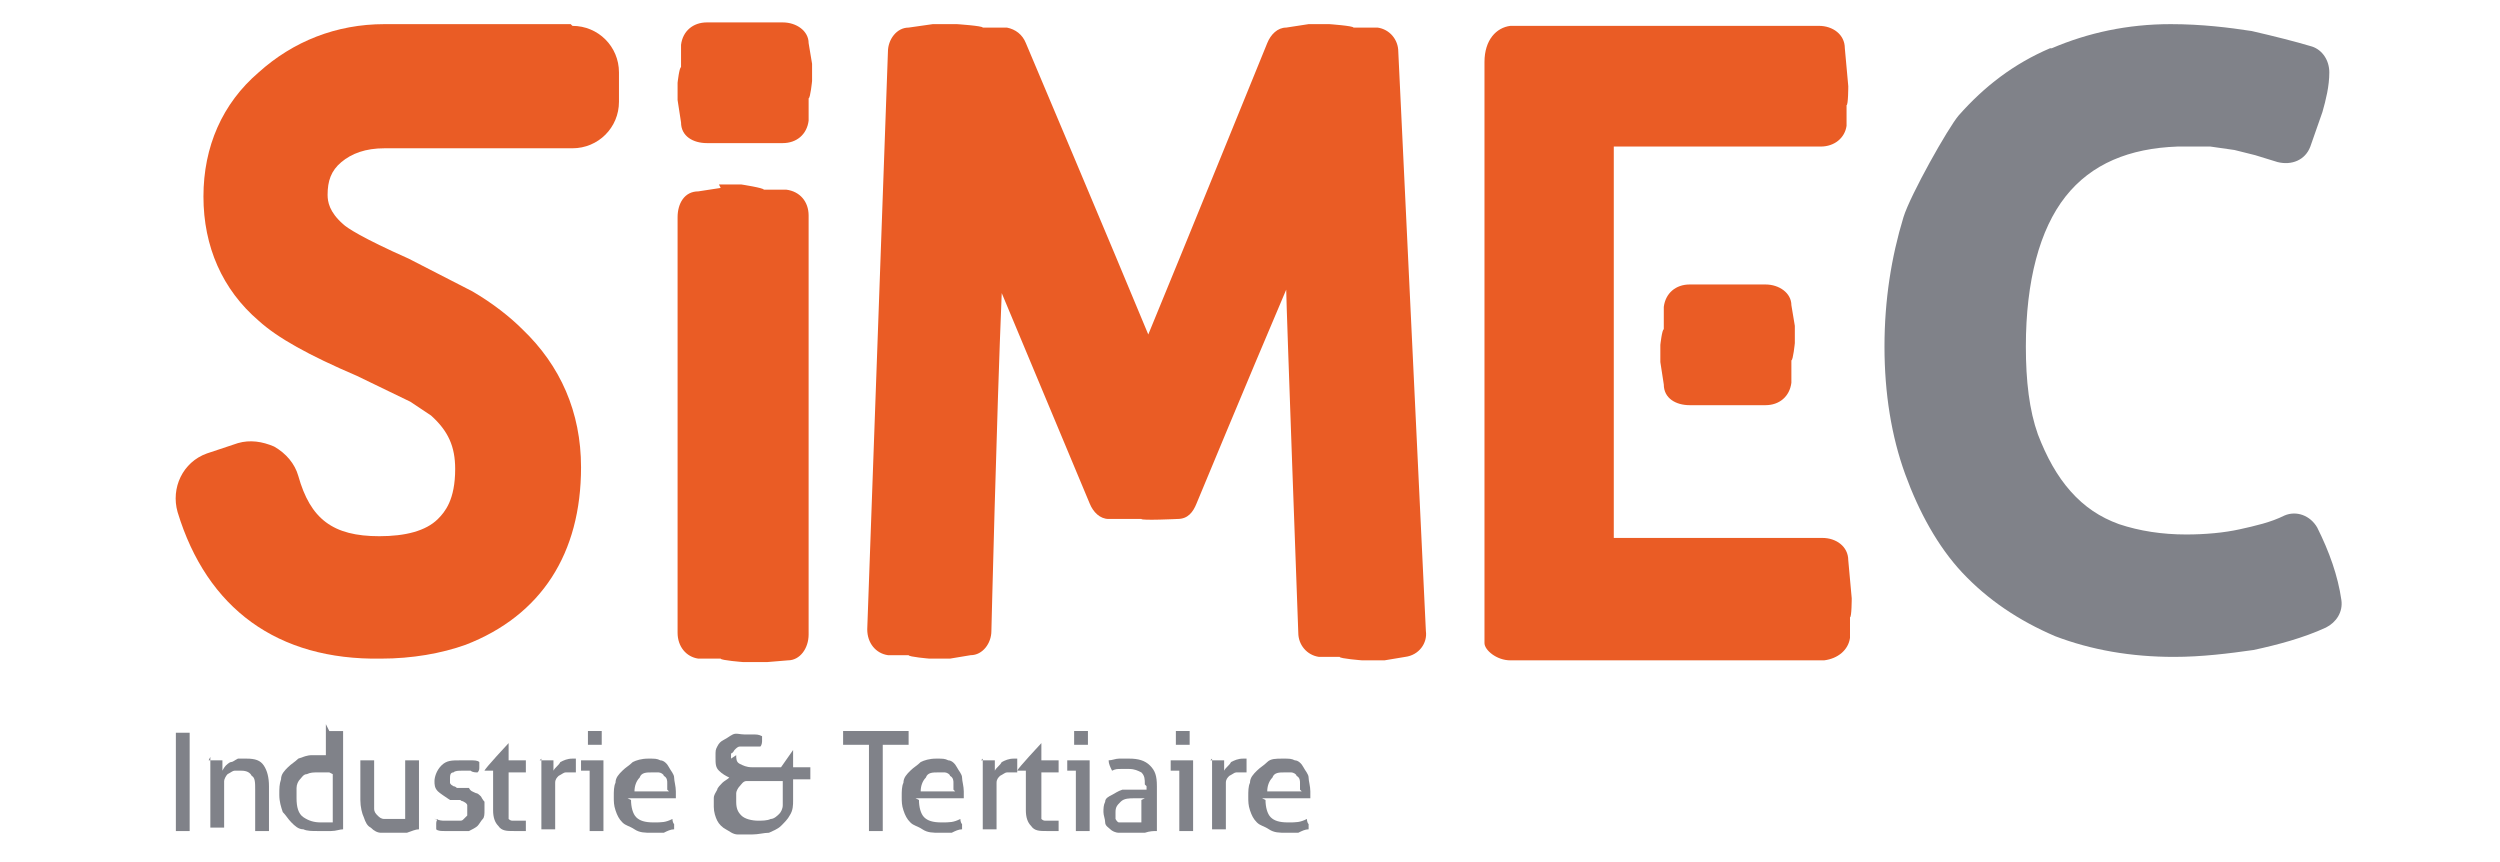 <?xml version="1.0" encoding="UTF-8"?>
<svg id="Calque_1" xmlns="http://www.w3.org/2000/svg" version="1.1" viewBox="0 0 145 50">
  <!-- Generator: Adobe Illustrator 29.0.0, SVG Export Plug-In . SVG Version: 2.1.0 Build 186)  -->
  <defs>
    <style>
      .st0 {
        fill: #ea5c25;
      }

      .st1 {
        fill: #808289;
      }
    </style>
  </defs>
  <g>
    <path class="st1" d="M10.2,42.5c0,0,.1,0,.2,0,0,0,.1,0,.2,0s.1,0,.2,0c0,0,.1,0,.2,0v5.7c0,0-.1,0-.2,0,0,0-.1,0-.2,0s-.1,0-.2,0c0,0-.1,0-.2,0v-5.7Z"/>
    <path class="st1" d="M12.1,44.1c0,0,.1,0,.2,0,0,0,.1,0,.2,0s.1,0,.2,0c0,0,.1,0,.2,0,0,0,0,.2,0,.3,0,.1,0,.2,0,.3,0,0,.1-.2.2-.3,0,0,.2-.2.3-.2.1,0,.2-.1.4-.2.1,0,.3,0,.5,0,.5,0,.8.1,1,.4.2.3.3.7.3,1.2v2.6c0,0-.1,0-.2,0,0,0-.1,0-.2,0s-.1,0-.2,0c0,0-.1,0-.2,0v-2.4c0-.4,0-.7-.2-.8-.1-.2-.3-.3-.6-.3s-.3,0-.4,0c-.1,0-.2.1-.4.2-.1.1-.2.3-.2.4,0,.2,0,.4,0,.6v2.1c0,0-.1,0-.2,0,0,0-.1,0-.2,0s-.1,0-.2,0c0,0-.1,0-.2,0v-4.1Z"/>
    <path class="st1" d="M19.1,42.4c0,0,.1,0,.2,0,0,0,.1,0,.2,0s.1,0,.2,0c0,0,.1,0,.2,0v5.7c-.2,0-.4.1-.7.1-.2,0-.5,0-.8,0s-.6,0-.8-.1c-.3,0-.5-.2-.7-.4-.2-.2-.3-.4-.5-.6-.1-.3-.2-.6-.2-1s0-.6.1-.9c0-.3.2-.5.4-.7.2-.2.4-.3.6-.5.3-.1.5-.2.8-.2s.3,0,.4,0c.1,0,.3,0,.4,0v-1.8ZM19.1,44.8c-.1,0-.2,0-.3,0-.1,0-.3,0-.4,0-.2,0-.4,0-.6.1-.2,0-.3.2-.4.3-.1.1-.2.3-.2.5,0,.2,0,.4,0,.6,0,.5.1.9.4,1.1s.6.3,1,.3.3,0,.4,0c.1,0,.2,0,.3,0v-2.8Z"/>
    <path class="st1" d="M20.9,44.1c0,0,.1,0,.2,0,0,0,.1,0,.2,0s.1,0,.2,0c0,0,.1,0,.2,0v2.2c0,.3,0,.5,0,.6,0,.2.1.3.2.4s.2.2.4.2c.1,0,.3,0,.5,0,.3,0,.5,0,.7,0v-3.4c0,0,.1,0,.2,0,0,0,.1,0,.2,0s.1,0,.2,0c0,0,.1,0,.2,0v4c-.2,0-.4.1-.7.2-.3,0-.5,0-.8,0s-.5,0-.7,0c-.2,0-.4-.1-.6-.3-.2-.1-.3-.3-.4-.6-.1-.2-.2-.6-.2-1v-2.3Z"/>
    <path class="st1" d="M25.2,47.5c.1,0,.3.1.5.1.2,0,.3,0,.5,0s.2,0,.4,0,.2,0,.3-.1c0,0,.1-.1.2-.2,0,0,0-.2,0-.3s0-.2,0-.3c0,0,0-.1-.2-.2s-.1,0-.2-.1c0,0-.2,0-.3,0h-.3c-.3-.2-.6-.4-.7-.5-.2-.2-.2-.4-.2-.6s.1-.6.4-.9.6-.3,1.1-.3.4,0,.6,0c.2,0,.4,0,.5.1,0,.1,0,.2,0,.3,0,.1,0,.2-.1.3-.1,0-.3,0-.4-.1-.2,0-.3,0-.5,0s-.4,0-.5.1c-.2,0-.2.2-.2.4s0,.2,0,.2c0,0,0,.1.2.2,0,0,.1,0,.2.1,0,0,.2,0,.3,0h.4c.1.2.2.2.4.3.1,0,.2.1.3.2,0,0,.1.2.2.3,0,.1,0,.3,0,.5s0,.4-.1.5-.2.3-.3.4c-.1.1-.3.2-.5.3-.2,0-.4,0-.7,0s-.5,0-.7,0c-.2,0-.4,0-.5-.1,0-.1,0-.2,0-.3,0-.1,0-.2.1-.3Z"/>
    <path class="st1" d="M28.8,44.7h-.7c0-.1,1.4-1.6,1.4-1.6h0v1h1c0,0,0,.2,0,.3s0,.1,0,.2,0,.1,0,.2h-1v1.9c0,.2,0,.4,0,.5s0,.2,0,.3c0,0,.1.1.2.1,0,0,.2,0,.3,0s.2,0,.3,0c0,0,.2,0,.2,0,0,.1,0,.2,0,.3,0,.1,0,.2,0,.3-.1,0-.2,0-.3,0-.1,0-.2,0-.4,0-.4,0-.7,0-.9-.3-.2-.2-.3-.5-.3-.9v-2.3Z"/>
    <path class="st1" d="M31.3,44.1c0,0,.1,0,.2,0,0,0,.1,0,.2,0s.1,0,.2,0c0,0,.1,0,.2,0,0,0,0,.2,0,.3,0,.1,0,.2,0,.3.1-.2.3-.3.4-.5.2-.1.4-.2.7-.2s0,0,.1,0c0,0,0,0,.1,0,0,0,0,0,0,.2,0,0,0,.1,0,.2s0,.1,0,.2c0,0,0,.1,0,.2,0,0,0,0-.1,0h-.1c-.1,0-.3,0-.4,0-.1,0-.2.1-.4.2-.1.1-.2.2-.2.4,0,.2,0,.4,0,.7v2c0,0-.1,0-.2,0,0,0-.1,0-.2,0s-.1,0-.2,0c0,0-.1,0-.2,0v-4.1Z"/>
    <path class="st1" d="M34.2,44.7h-.5s0,0,0-.1,0-.1,0-.2,0-.1,0-.2,0-.1,0-.1h1.3v4.1c0,0-.1,0-.2,0,0,0-.1,0-.2,0s-.1,0-.2,0c0,0-.1,0-.2,0v-3.5ZM34.1,43.2c0,0,0-.1,0-.2,0,0,0-.1,0-.2s0-.1,0-.2c0,0,0-.1,0-.2,0,0,.1,0,.2,0,0,0,.1,0,.2,0s.1,0,.2,0c0,0,.2,0,.2,0,0,0,0,.1,0,.2,0,0,0,.1,0,.2s0,.1,0,.2c0,0,0,.1,0,.2,0,0-.1,0-.2,0,0,0-.1,0-.2,0s-.1,0-.2,0c0,0-.2,0-.2,0Z"/>
    <path class="st1" d="M36.6,46.4c0,.4.1.8.3,1s.5.3,1,.3.7,0,1.1-.2c0,0,0,.2.1.3,0,.1,0,.2,0,.3-.2,0-.4.1-.6.2-.2,0-.4,0-.7,0-.4,0-.7,0-1-.2s-.5-.2-.7-.4c-.2-.2-.3-.4-.4-.7s-.1-.5-.1-.8,0-.6.1-.8c0-.3.2-.5.4-.7.2-.2.4-.3.6-.5.2-.1.5-.2.9-.2s.5,0,.7.1c.2,0,.4.2.5.4.1.2.3.4.3.6,0,.2.1.5.1.8s0,.2,0,.2c0,0,0,.2,0,.2h-2.8ZM38.7,45.8c0-.1,0-.3,0-.4,0-.1,0-.3-.2-.4,0-.1-.2-.2-.3-.2-.1,0-.3,0-.4,0-.3,0-.6,0-.7.3-.2.2-.3.5-.3.8h2Z"/>
    <path class="st1" d="M42.7,43.8c0,.2,0,.4.2.5.2.1.4.2.7.2h1.7l.7-1h0v1h1c0,0,0,.2,0,.3s0,.1,0,.2c0,0,0,.1,0,.2h-1v1.2c0,.3,0,.6-.2.9-.1.2-.3.4-.5.6s-.5.3-.7.4c-.3,0-.6.1-1,.1s-.6,0-.8,0c-.3,0-.5-.2-.7-.3-.2-.1-.4-.3-.5-.5-.1-.2-.2-.5-.2-.8s0-.3,0-.5c0-.2.1-.3.2-.5,0-.1.2-.3.3-.4.1-.1.3-.2.4-.3-.2-.1-.4-.2-.6-.4-.2-.2-.2-.4-.2-.8s0-.4.1-.6.2-.3.4-.4c.2-.1.3-.2.5-.3s.4,0,.7,0,.3,0,.5,0c.2,0,.3,0,.5.1,0,.1,0,.2,0,.3,0,0,0,.2-.1.3-.1,0-.3,0-.4,0-.1,0-.3,0-.4,0-.2,0-.3,0-.4,0s-.2.1-.3.2c0,0-.1.2-.2.2,0,0,0,.2,0,.3ZM43.9,47.6c.3,0,.6,0,.8-.1.2,0,.4-.2.5-.3s.2-.3.2-.5c0-.2,0-.4,0-.5v-.9h-1.6c-.2,0-.4,0-.5,0-.2,0-.3.2-.4.3-.1.1-.2.3-.2.4s0,.3,0,.5c0,.4.1.6.3.8.2.2.6.3,1,.3Z"/>
    <path class="st1" d="M50.4,43.2h-1.5c0,0,0-.1,0-.2,0,0,0-.1,0-.2s0-.1,0-.2c0,0,0-.1,0-.2h3.8c0,0,0,.1,0,.2,0,0,0,.1,0,.2s0,.1,0,.2c0,0,0,.1,0,.2h-1.5v5c-.1,0-.3,0-.4,0s-.3,0-.4,0v-5Z"/>
    <path class="st1" d="M53.3,46.4c0,.4.1.8.3,1s.5.3,1,.3.7,0,1.1-.2c0,0,0,.2.1.3,0,.1,0,.2,0,.3-.2,0-.4.1-.6.2-.2,0-.4,0-.7,0-.4,0-.7,0-1-.2s-.5-.2-.7-.4c-.2-.2-.3-.4-.4-.7s-.1-.5-.1-.8,0-.6.1-.8c0-.3.2-.5.4-.7.2-.2.4-.3.6-.5.2-.1.5-.2.9-.2s.5,0,.7.1c.2,0,.4.2.5.4.1.2.3.4.3.6,0,.2.1.5.1.8s0,.2,0,.2c0,0,0,.2,0,.2h-2.8ZM55.3,45.8c0-.1,0-.3,0-.4,0-.1,0-.3-.2-.4,0-.1-.2-.2-.3-.2-.1,0-.3,0-.4,0-.3,0-.6,0-.7.3-.2.2-.3.5-.3.8h2Z"/>
    <path class="st1" d="M56.9,44.1c0,0,.1,0,.2,0,0,0,.1,0,.2,0s.1,0,.2,0c0,0,.1,0,.2,0,0,0,0,.2,0,.3,0,.1,0,.2,0,.3.1-.2.3-.3.4-.5.2-.1.4-.2.7-.2s0,0,.1,0c0,0,0,0,.1,0,0,0,0,0,0,.2,0,0,0,.1,0,.2s0,.1,0,.2c0,0,0,.1,0,.2,0,0,0,0-.1,0h-.1c-.1,0-.3,0-.4,0-.1,0-.2.1-.4.2-.1.1-.2.2-.2.4,0,.2,0,.4,0,.7v2c0,0-.1,0-.2,0,0,0-.1,0-.2,0s-.1,0-.2,0c0,0-.1,0-.2,0v-4.1Z"/>
    <path class="st1" d="M59.7,44.7h-.7c0-.1,1.4-1.6,1.4-1.6h0v1h1c0,0,0,.2,0,.3s0,.1,0,.2,0,.1,0,.2h-1v1.9c0,.2,0,.4,0,.5s0,.2,0,.3c0,0,.1.1.2.1,0,0,.2,0,.3,0s.2,0,.3,0c0,0,.2,0,.2,0,0,.1,0,.2,0,.3,0,.1,0,.2,0,.3-.1,0-.2,0-.3,0-.1,0-.2,0-.4,0-.4,0-.7,0-.9-.3-.2-.2-.3-.5-.3-.9v-2.3Z"/>
    <path class="st1" d="M62.4,44.7h-.5s0,0,0-.1,0-.1,0-.2,0-.1,0-.2,0-.1,0-.1h1.3v4.1c0,0-.1,0-.2,0,0,0-.1,0-.2,0s-.1,0-.2,0c0,0-.1,0-.2,0v-3.5ZM62.3,43.2c0,0,0-.1,0-.2,0,0,0-.1,0-.2s0-.1,0-.2c0,0,0-.1,0-.2,0,0,.1,0,.2,0,0,0,.1,0,.2,0s.1,0,.2,0c0,0,.2,0,.2,0,0,0,0,.1,0,.2,0,0,0,.1,0,.2s0,.1,0,.2c0,0,0,.1,0,.2,0,0-.1,0-.2,0,0,0-.1,0-.2,0s-.1,0-.2,0c0,0-.2,0-.2,0Z"/>
    <path class="st1" d="M66.4,45.5c0-.3,0-.5-.2-.7-.2-.1-.4-.2-.7-.2s-.4,0-.5,0c-.2,0-.3,0-.5.1-.1-.2-.2-.4-.2-.6.2,0,.4-.1.6-.1.2,0,.4,0,.6,0,.5,0,.9.1,1.2.4s.4.6.4,1.2v2.6c-.2,0-.4,0-.7.1-.3,0-.5,0-.8,0s-.5,0-.7,0c-.2,0-.4-.1-.5-.2-.1-.1-.3-.2-.3-.4,0-.2-.1-.4-.1-.6s0-.4.1-.6c0-.2.2-.3.4-.4.2-.1.3-.2.6-.3.2,0,.4,0,.7,0s.3,0,.4,0c.1,0,.2,0,.3,0v-.2ZM66.4,46.3c0,0-.2,0-.3,0-.1,0-.2,0-.3,0-.3,0-.6,0-.8.2s-.3.3-.3.6,0,.3,0,.4c0,0,.1.2.2.2,0,0,.2,0,.3,0,.1,0,.2,0,.3,0s.2,0,.4,0c.1,0,.2,0,.3,0v-1.3Z"/>
    <path class="st1" d="M68.4,44.7h-.5s0,0,0-.1,0-.1,0-.2,0-.1,0-.2,0-.1,0-.1h1.3v4.1c0,0-.1,0-.2,0,0,0-.1,0-.2,0s-.1,0-.2,0c0,0-.1,0-.2,0v-3.5ZM68.2,43.2c0,0,0-.1,0-.2,0,0,0-.1,0-.2s0-.1,0-.2c0,0,0-.1,0-.2,0,0,.1,0,.2,0,0,0,.1,0,.2,0s.1,0,.2,0c0,0,.2,0,.2,0,0,0,0,.1,0,.2,0,0,0,.1,0,.2s0,.1,0,.2c0,0,0,.1,0,.2,0,0-.1,0-.2,0,0,0-.1,0-.2,0s-.1,0-.2,0c0,0-.2,0-.2,0Z"/>
    <path class="st1" d="M70.2,44.1c0,0,.1,0,.2,0,0,0,.1,0,.2,0s.1,0,.2,0c0,0,.1,0,.2,0,0,0,0,.2,0,.3,0,.1,0,.2,0,.3.1-.2.3-.3.4-.5.2-.1.4-.2.7-.2s0,0,.1,0c0,0,0,0,.1,0,0,0,0,0,0,.2,0,0,0,.1,0,.2s0,.1,0,.2c0,0,0,.1,0,.2,0,0,0,0-.1,0h-.1c-.1,0-.3,0-.4,0-.1,0-.2.1-.4.2-.1.1-.2.2-.2.4,0,.2,0,.4,0,.7v2c0,0-.1,0-.2,0,0,0-.1,0-.2,0s-.1,0-.2,0c0,0-.1,0-.2,0v-4.1Z"/>
    <path class="st1" d="M73.4,46.4c0,.4.1.8.3,1s.5.3,1,.3.7,0,1.1-.2c0,0,0,.2.1.3,0,.1,0,.2,0,.3-.2,0-.4.1-.6.2-.2,0-.4,0-.7,0-.4,0-.7,0-1-.2s-.5-.2-.7-.4c-.2-.2-.3-.4-.4-.7s-.1-.5-.1-.8,0-.6.1-.8c0-.3.2-.5.4-.7.2-.2.4-.3.6-.5s.5-.2.9-.2.5,0,.7.1c.2,0,.4.2.5.4.1.2.3.4.3.6s.1.5.1.8,0,.2,0,.2c0,0,0,.2,0,.2h-2.8ZM75.4,45.8c0-.1,0-.3,0-.4,0-.1,0-.3-.2-.4,0-.1-.2-.2-.3-.2-.1,0-.3,0-.4,0-.3,0-.6,0-.7.3-.2.2-.3.5-.3.8h2Z"/>
  </g>
  <g>
    <path class="st0" d="M75.9,1.4l-1.3.2c-.5,0-.9.4-1.1.9,0,0-5,12.3-6.9,16.9-1.9-4.6-7.1-16.9-7.1-16.9-.2-.5-.6-.8-1.1-.9h-1.4c0-.1-1.5-.2-1.5-.2h-1.4c0,0-1.4.2-1.4.2-.7,0-1.2.7-1.2,1.4l-1.2,33.5c0,.8.5,1.4,1.2,1.5h1.2c0,.1,1.2.2,1.2.2h1.2c0,0,1.2-.2,1.2-.2.7,0,1.2-.7,1.2-1.4,0,0,.3-12.4.6-19.6,2.3,5.5,5.1,12.2,5.1,12.2.2.5.6.9,1.1.9h1.9c0,.1,2.1,0,2.1,0,.6,0,.9-.4,1.1-.9,0,0,2.9-7,5.2-12.4,0,.8.7,19.9.7,19.9,0,.7.5,1.3,1.2,1.4h1.2c0,.1,1.3.2,1.3.2h1.3c0,0,1.2-.2,1.2-.2.8-.1,1.3-.8,1.2-1.5l-1.6-33.6c0-.7-.5-1.3-1.2-1.4h-1.4c0-.1-1.4-.2-1.4-.2h-1.4Z"/>
    <path class="st1" d="M118.9,2.8c-2.1.9-3.8,2.2-5.3,3.9-.6.7-2.8,4.6-3.2,5.9-.7,2.3-1.1,4.8-1.1,7.5,0,2.7.4,5.2,1.2,7.4.8,2.2,1.9,4.2,3.3,5.7,1.5,1.6,3.3,2.8,5.4,3.7,2.1.8,4.4,1.2,6.9,1.2,1.6,0,3.2-.2,4.6-.4,1.4-.3,2.9-.7,4.2-1.3.6-.3,1-.9.9-1.6-.2-1.4-.7-2.8-1.4-4.2-.4-.7-1.2-1-1.9-.7-.8.4-1.7.6-2.6.8-.9.2-2,.3-3.1.3-1.4,0-2.7-.2-3.9-.6-1.1-.4-2-1-2.8-1.9-.8-.9-1.4-2-1.9-3.3-.5-1.4-.7-3.1-.7-5.1,0-3.8.8-6.8,2.3-8.7,1.5-1.9,3.7-2.8,6.5-2.9h1.9s1.4.2,1.4.2l1.2.3,1.3.4c.8.2,1.6-.1,1.9-.9l.7-2c.2-.7.4-1.5.4-2.3,0-.7-.4-1.3-1-1.5-1-.3-2.2-.6-3.5-.9-1.3-.2-2.9-.4-4.7-.4-2.5,0-4.8.5-6.9,1.4Z"/>
    <path class="st0" d="M33.1,1.4h-.5s0,0,0,0h-10.3c-2.8,0-5.3,1-7.3,2.8-2.1,1.8-3.2,4.3-3.2,7.2,0,2.9,1.1,5.4,3.2,7.2,1.1,1,2.9,2,5.7,3.2,0,0,3.1,1.5,3.1,1.5,0,0,1.2.8,1.2.8,1,.9,1.4,1.8,1.4,3.1,0,1.8-.6,2.5-1,2.9-.7.7-1.9,1-3.4,1-2.7,0-4-1-4.7-3.5-.2-.7-.7-1.3-1.4-1.7-.7-.3-1.4-.4-2.1-.2l-1.8.6c-1.4.5-2.1,2-1.7,3.4,1.7,5.6,5.8,8.6,11.8,8.5,1.8,0,3.5-.3,4.9-.8,4.4-1.7,6.7-5.3,6.7-10.3,0-3.2-1.2-5.9-3.4-8-.7-.7-1.7-1.5-2.9-2.2l-3.7-1.9c-2.7-1.2-3.6-1.8-3.8-2-.8-.7-.9-1.3-.9-1.7,0-.8.2-1.4.8-1.9.6-.5,1.4-.8,2.5-.8h10c0,0,0,0,0,0h.9c1.5,0,2.7-1.2,2.7-2.7v-1.7c0-1.5-1.2-2.7-2.7-2.7Z"/>
    <path class="st0" d="M41.8,10.9l-1.3.2c-.8,0-1.2.7-1.2,1.5v24.1c0,.8.5,1.4,1.2,1.5h1.3c0,.1,1.3.2,1.3.2h1.4s1.2-.1,1.2-.1c.7,0,1.2-.7,1.2-1.5V12.5c0-.8-.5-1.4-1.3-1.5h-1.3c0-.1-1.3-.3-1.3-.3h-1.3Z"/>
    <path class="st0" d="M39.3,5.8l.2,1.3c0,.8.7,1.2,1.5,1.2h4.4c.8,0,1.4-.5,1.5-1.3v-1.3c.1,0,.2-1,.2-1v-1c0,0-.2-1.2-.2-1.2,0-.7-.7-1.2-1.5-1.2h-4.4c-.8,0-1.4.5-1.5,1.3v1.3c-.1,0-.2.9-.2.9v1Z"/>
    <g>
      <path class="st0" d="M93.8,8.5c2.4,0,11.8,0,11.8,0,.8,0,1.4-.5,1.5-1.2v-1.2c.1,0,.1-1.1.1-1.1l-.2-2.2c0-.8-.7-1.3-1.5-1.3h-17.9c-.8.1-1.5.8-1.5,2.1v33.7c0,.4.7,1,1.5,1h18.2c.8-.1,1.4-.6,1.5-1.3v-1.2c.1,0,.1-1.1.1-1.1l-.2-2.2c0-.8-.7-1.3-1.5-1.3,0,0-9.7,0-12.1,0V8.5Z"/>
      <path class="st0" d="M96.3,21l.2,1.3c0,.8.7,1.2,1.5,1.2h4.4c.8,0,1.4-.5,1.5-1.3v-1.3c.1,0,.2-1,.2-1v-1c0,0-.2-1.2-.2-1.2,0-.7-.7-1.2-1.5-1.2h-4.4c-.8,0-1.4.5-1.5,1.3v1.3c-.1,0-.2.9-.2.9v1Z"/>
    </g>
  </g>
</svg>